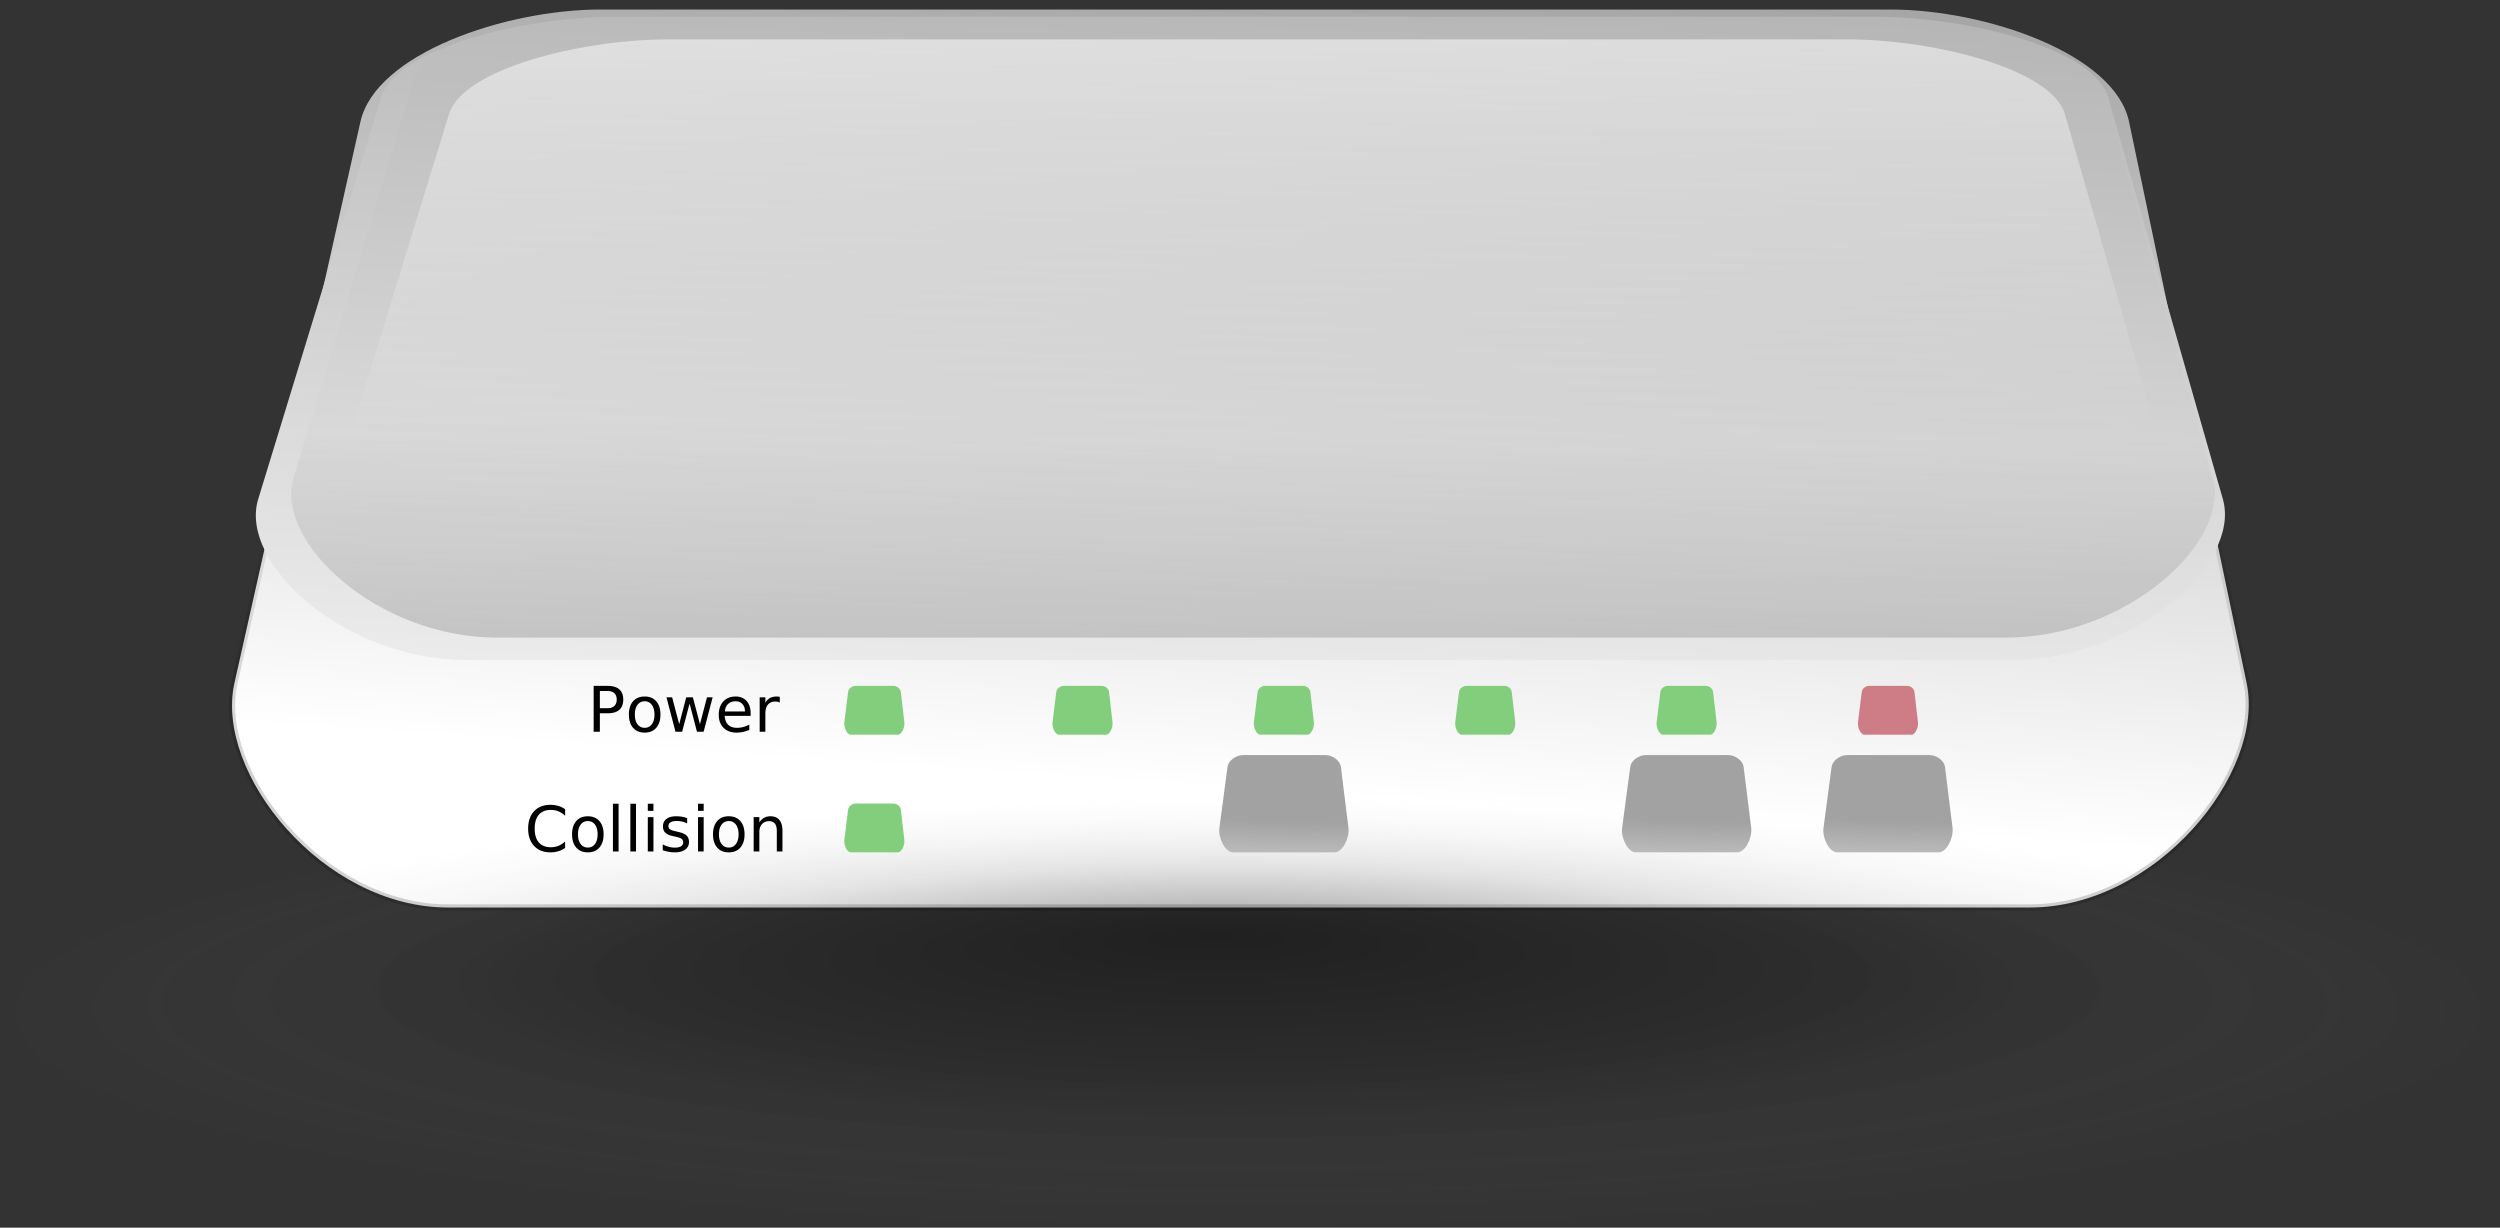 <svg xmlns="http://www.w3.org/2000/svg" xmlns:xlink="http://www.w3.org/1999/xlink" viewBox="0 0 318.15 156.23" version="1.0"><rect x="0" y="0" width="318.15" height="156.23" fill="#333333" stroke="none"/><defs><linearGradient id="f" y2="418.79" xlink:href="#b" gradientUnits="userSpaceOnUse" y1="82.293" gradientTransform="matrix(1.423 0 0 -.465 -232.9 152.61)" x2="200.31" x1="151.98"/><linearGradient id="b"><stop offset="0" stop-color="#fff"/><stop offset="1" stop-color="#a2a2a2"/></linearGradient><linearGradient id="j" y2="87.802" xlink:href="#b" gradientUnits="userSpaceOnUse" y1="164.81" gradientTransform="matrix(.272 0 0 .205 193.05 89.11)" x2="70.639" x1="68.269"/><linearGradient id="h" y2="212.08" gradientUnits="userSpaceOnUse" y1="418.05" gradientTransform="matrix(1.428 0 0 -.464 -232.9 152.61)" x2="283.51" x1="280.3"><stop offset="0" stop-color="#fff"/><stop offset="1" stop-color="#fff" stop-opacity=".004"/></linearGradient><linearGradient id="g" y2="87.802" xlink:href="#a" gradientUnits="userSpaceOnUse" y1="164.81" gradientTransform="matrix(4.05 0 0 1.343 -92.58 -62.92)" x2="70.639" x1="68.269"/><linearGradient id="a"><stop offset="0" stop-opacity=".586"/><stop offset="1" stop-opacity=".007"/></linearGradient><linearGradient id="e" y2="211.77" xlink:href="#a" gradientUnits="userSpaceOnUse" y1="419.36" gradientTransform="matrix(1.423 0 0 -.465 -232.9 152.61)" x2="282.27" x1="282.27"/><linearGradient id="d" y2="316.71" xlink:href="#b" gradientUnits="userSpaceOnUse" y1="135.9" gradientTransform="matrix(1.335 0 0 -.596 -232.9 183.38)" x2="339.47" x1="312.61"/><linearGradient id="c" y2="261.76" gradientUnits="userSpaceOnUse" y1="142.44" gradientTransform="matrix(1.335 0 0 -.596 -232.9 183.38)" x2="311.96" x1="310.45"><stop offset="0" stop-opacity=".531"/><stop offset=".648" stop-opacity=".073"/><stop offset="1" stop-opacity="0"/></linearGradient><linearGradient id="k" y2="87.802" xlink:href="#b" gradientUnits="userSpaceOnUse" y1="164.81" gradientTransform="matrix(.272 0 0 .205 215.05 89.11)" x2="70.639" x1="68.269"/><radialGradient id="i" fx="-285.65" fy="552.24" gradientUnits="userSpaceOnUse" cy="598.37" cx="-289.09" gradientTransform="matrix(-1.27 0 0 .219 -208.21 -2.06)" r="125.21"><stop offset="0" stop-opacity=".372"/><stop offset=".5" stop-opacity=".11"/><stop offset="1" stop-color="#adadad" stop-opacity="0"/></radialGradient></defs><path d="M45.868 15.496L29.837 86.92c-2.563 11.419 11.217 28.569 27.146 28.569h201.35c16.01 0 29.98-17.07 27.57-28.569l-14.96-71.424c-1.81-8.658-18.3-14.285-30.35-14.285H76.433c-12.116 0-28.617 5.599-30.567 14.285z" fill-rule="evenodd" stroke="url(#c)" stroke-width=".807" stroke-opacity=".327" fill="url(#d)"/><path d="M51.154 13.104L35.879 63.027c-2.442 7.983 10.688 19.969 25.865 19.969h191.85c15.25 0 28.56-11.932 26.27-19.969l-14.26-49.923c-1.72-6.051-17.43-9.985-28.92-9.985H80.274c-11.541 0-27.264 3.914-29.121 9.985z" fill-rule="evenodd" fill="url(#e)"/><path d="M48.511 12.362l-15.653 51.16c-2.503 8.18 10.952 20.464 26.506 20.464h196.6c15.63 0 29.27-12.228 26.92-20.464l-14.61-51.16c-1.77-6.201-17.86-10.232-29.63-10.232H78.354c-11.828 0-27.94 4.01-29.844 10.232z" fill-rule="evenodd" fill="url(#f)"/><path d="M52.648 10.143l-15.29 50.714c-2.445 8.109 10.698 20.286 25.891 20.286h192.05c15.27 0 28.59-12.122 26.29-20.286l-14.27-50.714C265.589 3.996 249.869 0 238.369 0H81.809c-11.56 0-27.298 3.975-29.157 10.143z" fill-rule="evenodd" fill="url(#g)"/><path d="M57.137 14.529L42.49 62.11c-2.342 7.608 10.248 19.033 24.802 19.033h183.97c14.63 0 27.39-11.373 25.19-19.033l-13.67-47.581c-1.66-5.768-16.72-9.517-27.73-9.517H85.062c-11.07 0-26.147 3.73-27.928 9.517z" fill-rule="evenodd" fill="url(#h)"/><path d="M0 128.84c0-15.13 71.22-27.39 159.08-27.39 87.85 0 159.07 12.26 159.07 27.39s-71.22 27.39-159.07 27.39C71.225 156.23 0 143.97 0 128.84h.005z" fill-rule="evenodd" fill="url(#i)"/><path d="M107.93 103.04l-.48 3.88c-.07.62.34 1.55.81 1.55h6c.48 0 .9-.92.83-1.55l-.45-3.88c-.05-.47-.55-.78-.91-.78h-4.89c-.36 0-.85.31-.91.78zM107.93 88.062l-.48 3.882c-.07.621.34 1.553.81 1.553h6c.48 0 .9-.928.83-1.553l-.45-3.882c-.05-.471-.55-.776-.91-.776h-4.89c-.36 0-.85.304-.91.776z" fill-rule="evenodd" fill="#82ce7c"/><g fill-rule="evenodd"><path d="M202.82 100.26l-1.03 7.74c-.17 1.24.72 3.09 1.74 3.09h12.92c1.02 0 1.92-1.85 1.77-3.09l-.96-7.74c-.12-.939-1.18-1.549-1.95-1.549h-10.53c-.78 0-1.84.607-1.96 1.549z" fill="url(#j)" transform="translate(4.639 -2.62)"/><path d="M211.299 88.062l-.48 3.882c-.07.621.34 1.553.81 1.553h6.01c.47 0 .89-.928.82-1.553l-.45-3.882c-.05-.47-.54-.776-.9-.776h-4.9c-.36 0-.85.304-.91.776z" fill="#82ce7c"/></g><g fill-rule="evenodd"><path d="M224.82 100.26l-1.03 7.74c-.17 1.24.72 3.09 1.74 3.09h12.92c1.02 0 1.92-1.85 1.77-3.09l-.96-7.74c-.12-.939-1.18-1.549-1.95-1.549h-10.53c-.78 0-1.84.607-1.96 1.549z" fill="url(#k)" transform="translate(8.264 -2.62)"/><path d="M236.924 88.062l-.48 3.882c-.07.621.34 1.553.81 1.553h6.01c.47 0 .89-.928.82-1.553l-.45-3.882c-.05-.47-.54-.776-.9-.776h-4.9c-.36 0-.85.304-.91.776z" fill="#ce7c85"/></g><path d="M71.916 102.98v.83a2.911 2.911 0 00-.85-.56c-.301-.12-.62-.18-.959-.18-.667 0-1.177.2-1.531.61s-.531 1-.531 1.77.177 1.36.531 1.76c.354.41.864.61 1.531.61.339 0 .658-.06.959-.18s.584-.31.85-.55v.82a3.05 3.05 0 01-.877.42c-.309.1-.635.14-.979.14-.883 0-1.578-.27-2.086-.81s-.761-1.28-.761-2.21c0-.94.253-1.68.761-2.22s1.203-.81 2.086-.81c.349 0 .678.05.987.14.308.09.598.23.869.42zm2.89 1.51c-.385 0-.69.15-.914.45s-.336.71-.336 1.24c0 .52.112.93.334 1.23.223.3.528.45.916.45.383 0 .687-.15.91-.45.224-.3.336-.71.336-1.23s-.112-.93-.336-1.24c-.223-.3-.527-.45-.91-.45zm0-.61c.625 0 1.116.2 1.473.61s.535.97.535 1.69c0 .71-.178 1.27-.535 1.68s-.848.61-1.473.61c-.627 0-1.119-.2-1.474-.61-.356-.41-.533-.97-.533-1.68 0-.72.177-1.28.533-1.69.355-.41.847-.61 1.474-.61zm3.196-1.6h.718v6.08h-.718v-6.08zm2.218 0h.719v6.08h-.719v-6.08zm2.219 1.71h.719v4.37h-.719v-4.37zm0-1.71h.719v.91h-.719v-.91zm5.008 1.83v.68c-.203-.1-.414-.18-.633-.23s-.445-.08-.68-.08c-.356 0-.624.06-.802.17-.179.1-.268.27-.268.49 0 .16.064.3.192.39.127.1.384.19.769.27l.246.06c.511.11.873.26 1.088.46s.322.48.322.83c0 .41-.16.73-.482.97-.322.23-.764.35-1.326.35a4.71 4.71 0 01-.733-.06 7.19 7.19 0 01-.802-.21v-.74c.265.14.527.24.785.31s.513.1.765.1c.339 0 .599-.06.782-.17a.555.555 0 00.273-.49c0-.2-.066-.35-.197-.45-.132-.11-.42-.21-.865-.3l-.25-.06c-.446-.09-.767-.24-.965-.43-.198-.2-.297-.46-.297-.8 0-.41.146-.73.437-.95.292-.23.706-.34 1.243-.34.265 0 .515.02.75.06.234.04.45.1.648.17zm1.383-.12h.719v4.37h-.719v-4.37zm0-1.71h.719v.91h-.719v-.91zm3.914 2.21c-.386 0-.69.15-.914.45s-.336.71-.336 1.24c0 .52.111.93.334 1.23.222.3.528.45.916.45.383 0 .686-.15.91-.45s.336-.71.336-1.23-.112-.93-.336-1.24c-.224-.3-.527-.45-.91-.45zm0-.61c.625 0 1.116.2 1.472.61.357.41.536.97.536 1.69 0 .71-.179 1.27-.536 1.68-.356.41-.847.61-1.472.61-.628 0-1.119-.2-1.475-.61-.355-.41-.533-.97-.533-1.68 0-.72.178-1.28.533-1.69.356-.41.847-.61 1.475-.61zm6.831 1.84v2.64h-.718v-2.62c0-.41-.081-.72-.242-.93-.162-.2-.404-.31-.727-.31-.388 0-.694.13-.918.38-.224.24-.336.58-.336 1.01v2.47h-.722v-4.37h.722v.67c.172-.26.375-.45.608-.59.233-.13.502-.19.807-.19.502 0 .882.16 1.136.47.26.31.39.77.39 1.37zM76.338 87.934v2.191h.992c.367 0 .651-.095.851-.285.201-.19.301-.461.301-.812 0-.349-.1-.619-.301-.809-.2-.19-.484-.285-.851-.285h-.992zm-.789-.648h1.781c.653 0 1.148.147 1.482.443.335.296.502.728.502 1.299 0 .575-.167 1.01-.502 1.304-.334.295-.829.442-1.482.442h-.992v2.344h-.789v-5.832zm6.492 1.961c-.386 0-.69.15-.914.451-.224.3-.336.713-.336 1.236s.111.936.334 1.236c.222.301.528.452.916.452.383 0 .686-.152.91-.454s.336-.713.336-1.234c0-.518-.112-.929-.336-1.232a1.07 1.07 0 00-.91-.455zm0-.61c.625 0 1.116.203 1.472.61.357.406.536.968.536 1.687 0 .716-.179 1.278-.536 1.686-.356.407-.847.611-1.472.611-.628 0-1.119-.204-1.475-.611-.355-.408-.533-.97-.533-1.686 0-.719.178-1.281.533-1.687.356-.407.847-.61 1.475-.61zm2.777.106h.719l.898 3.414.895-3.414h.847l.899 3.414.894-3.414h.719l-1.144 4.375h-.848l-.941-3.586-.946 3.586h-.847l-1.145-4.375zm10.707 2.007v.352H92.22c.032.495.181.872.448 1.131s.638.389 1.115.389c.276 0 .544-.034.803-.102s.516-.169.771-.305v.68c-.258.109-.522.193-.793.25s-.545.086-.824.086c-.698 0-1.251-.203-1.658-.609-.408-.407-.612-.956-.612-1.649 0-.716.194-1.284.58-1.705.387-.421.909-.631 1.565-.631.588 0 1.054.19 1.396.568.343.379.514.894.514 1.545zm-.719-.211c-.005-.393-.115-.707-.33-.941s-.499-.351-.853-.351c-.401 0-.722.113-.963.339-.241.227-.38.546-.416.957l2.562-.004zm4.429-1.125a.883.883 0 00-.26-.103 1.38 1.38 0 00-.313-.033c-.406 0-.718.132-.936.396-.217.265-.326.644-.326 1.139v2.305h-.723v-4.375h.723v.679a1.48 1.48 0 01.59-.592c.242-.128.536-.193.883-.193a2.476 2.476 0 01.362.039v.738z"/><g fill-rule="evenodd"><path d="M202.82 100.26l-1.03 7.74c-.17 1.24.72 3.09 1.74 3.09h12.92c1.02 0 1.92-1.85 1.77-3.09l-.96-7.74c-.12-.939-1.18-1.549-1.95-1.549h-10.53c-.78 0-1.84.607-1.96 1.549z" fill="url(#j)" transform="translate(-20.987 -2.62)"/><path d="M185.673 88.062l-.48 3.882c-.07.621.34 1.553.81 1.553h6.01c.47 0 .89-.928.82-1.553l-.45-3.882c-.05-.47-.54-.776-.9-.776h-4.9c-.36 0-.85.304-.91.776z" fill="#82ce7c"/></g><g fill-rule="evenodd"><path d="M202.82 100.26l-1.03 7.74c-.17 1.24.72 3.09 1.74 3.09h12.92c1.02 0 1.92-1.85 1.77-3.09l-.96-7.74c-.12-.939-1.18-1.549-1.95-1.549h-10.53c-.78 0-1.84.607-1.96 1.549z" fill="url(#j)" transform="translate(-46.612 -2.62)"/><path d="M160.048 88.062l-.48 3.882c-.07.621.34 1.553.81 1.553h6.01c.47 0 .89-.928.82-1.553l-.45-3.882c-.05-.47-.54-.776-.9-.776h-4.9c-.36 0-.85.304-.91.776z" fill="#82ce7c"/></g><g fill-rule="evenodd"><path d="M202.82 100.26l-1.03 7.74c-.17 1.24.72 3.09 1.74 3.09h12.92c1.02 0 1.92-1.85 1.77-3.09l-.96-7.74c-.12-.939-1.18-1.549-1.95-1.549h-10.53c-.78 0-1.84.607-1.96 1.549z" fill="url(#j)" transform="translate(-72.237 -2.62)"/><path d="M134.423 88.062l-.48 3.882c-.07.621.34 1.553.81 1.553h6.01c.47 0 .89-.928.82-1.553l-.45-3.882c-.05-.47-.54-.776-.9-.776h-4.9c-.36 0-.85.304-.91.776z" fill="#82ce7c"/></g></svg>